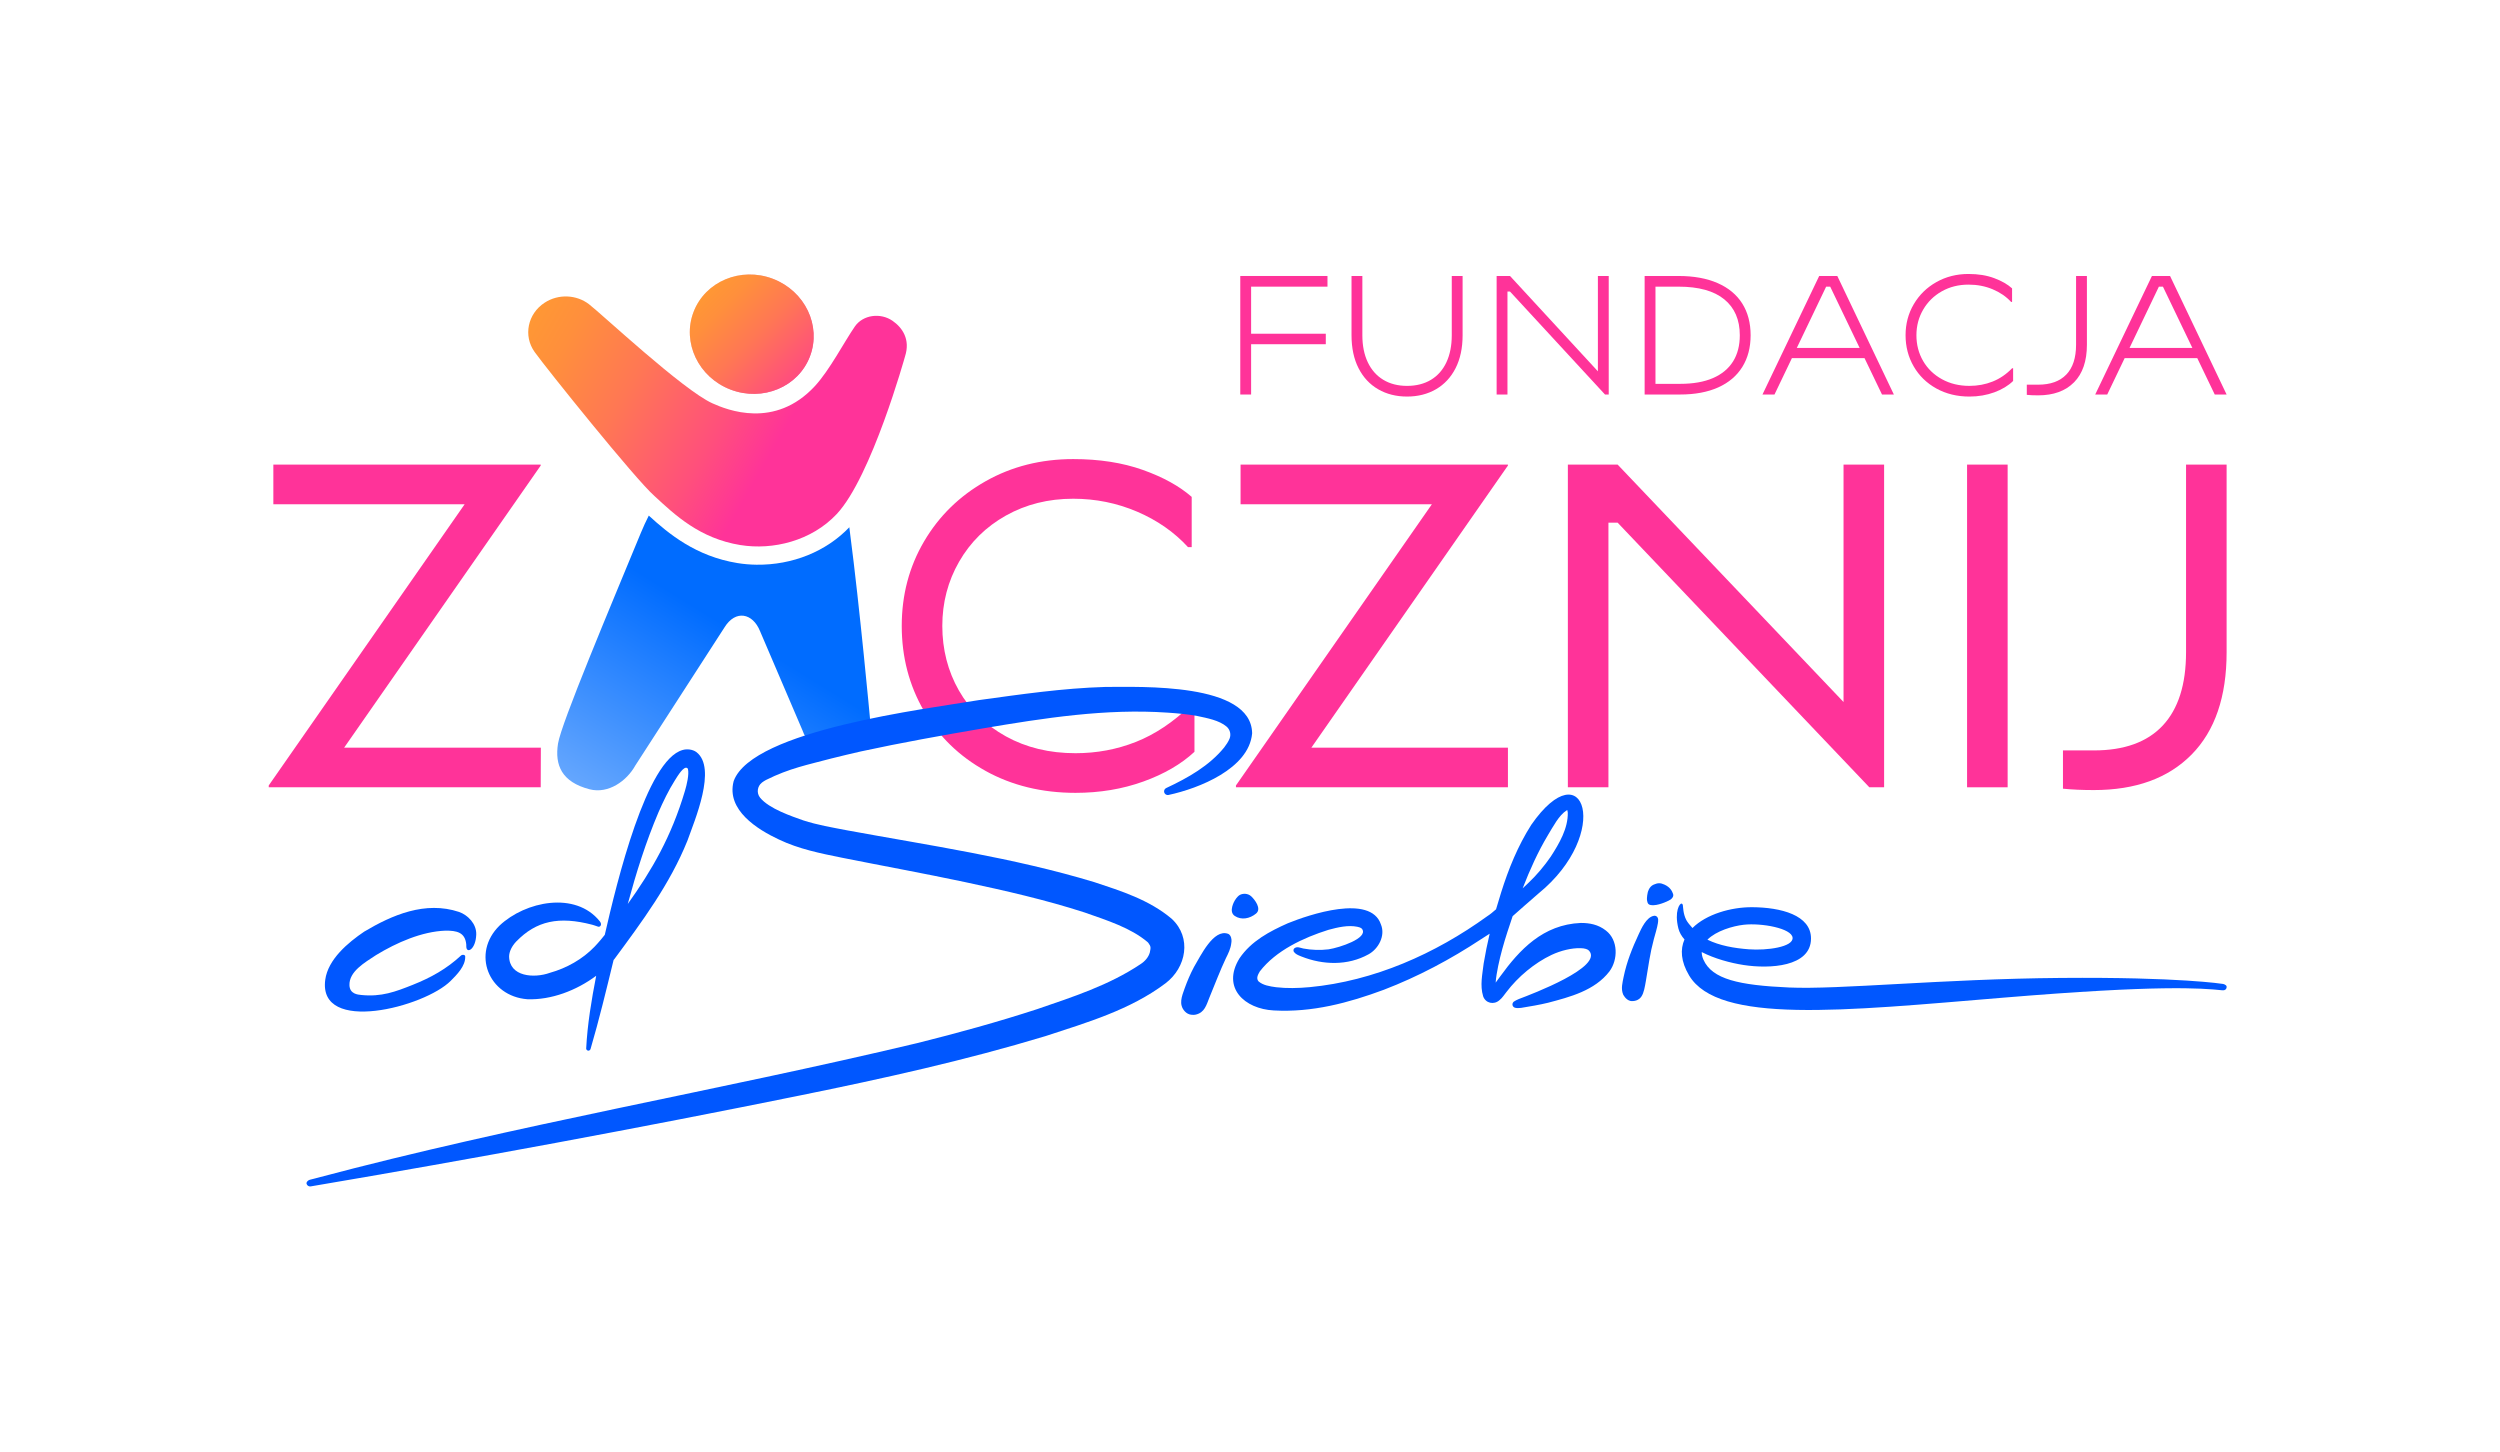 <?xml version="1.0" encoding="UTF-8"?>
<svg id="Warstwa_3" xmlns="http://www.w3.org/2000/svg" xmlns:xlink="http://www.w3.org/1999/xlink" version="1.1" viewBox="0 0 2265.7 1316.21">
  <!-- Generator: Adobe Illustrator 29.8.1, SVG Export Plug-In . SVG Version: 2.1.1 Build 2)  -->
  <defs>
    <style>
      .st0 {
        fill: #0057ff;
      }

      .st1 {
        fill: #006cff;
      }

      .st2 {
        fill: #f39;
      }

      .st3 {
        fill: url(#Nowa_próbka_gradientu_11);
      }

      .st4 {
        fill: url(#Nowa_próbka_gradientu_1);
      }

      .st5 {
        fill: url(#Nowa_próbka_gradientu_2);
      }

      .st6 {
        fill: none;
        stroke: #115cd3;
        stroke-linecap: round;
        stroke-linejoin: round;
        stroke-width: 2.21px;
      }

      .st7 {
        fill: url(#Gradient_bez_nazwy_228);
      }
    </style>
    <linearGradient id="Nowa_próbka_gradientu_2" data-name="Nowa próbka gradientu 2" x1="497.86" y1="804.7" x2="700.01" y2="468.34" gradientTransform="translate(76.92 -46.87) rotate(.67)" gradientUnits="userSpaceOnUse">
      <stop offset="0" stop-color="#70adfe"/>
      <stop offset=".55" stop-color="#006cff"/>
    </linearGradient>
    <linearGradient id="Nowa_próbka_gradientu_1" data-name="Nowa próbka gradientu 1" x1="1069.36" y1="-119.18" x2="1370.82" y2="98.4" gradientTransform="translate(-642.21 432.88) rotate(-5.82)" gradientUnits="userSpaceOnUse">
      <stop offset=".26" stop-color="#f93"/>
      <stop offset=".38" stop-color="#ff8f3c"/>
      <stop offset=".57" stop-color="#ff7754"/>
      <stop offset=".81" stop-color="#ff4f7c"/>
      <stop offset=".95" stop-color="#f39"/>
    </linearGradient>
    <linearGradient id="Gradient_bez_nazwy_228" data-name="Gradient bez nazwy 228" x1="336.53" y1="1420.85" x2="447.85" y2="1420.85" gradientTransform="translate(2219.32 244.18) rotate(100.73) scale(1.01 1.06) skewX(-2.12)" gradientUnits="userSpaceOnUse">
      <stop offset="0" stop-color="#f8d4e6"/>
      <stop offset="1" stop-color="#e97eaf"/>
    </linearGradient>
    <linearGradient id="Nowa_próbka_gradientu_11" data-name="Nowa próbka gradientu 1" x1="347.77" y1="731.67" x2="515.28" y2="850.06" gradientTransform="translate(1378.39 -282.81) rotate(78.87)" xlink:href="#Nowa_próbka_gradientu_1"/>
  </defs>
  <g>
    <g>
      <path class="st5" d="M769.73,477.84c-20.96,21.96-51.53,34.34-84.08,33.95-5.85-.07-11.68-.57-17.32-1.49-37.64-6.14-62.18-26.42-80.35-43.03-2.48,4.9-4.89,10.11-7.2,15.69-27.44,66.5-72.16,172.51-75.06,190.92-3.09,19.59,3.35,34.86,28.58,41.43,17.08,4.45,33.75-7.66,41.34-21.34l80.96-125.39c10.06-16.24,25.58-12.92,32.16,3.31l38.68,90.41c5.32,15.8,24.45,23.79,40.76,18.43,13.26-4.36,21.16-16.37,20.31-29.07,0,0-9.25-100.54-18.16-168.73-.22-1.66-.42-3.36-.62-5.08Z"/>
      <g>
        <g>
          <polygon class="st2" points="490.04 421.9 490.04 421.06 247.73 421.06 247.73 456.99 421.11 456.99 243.55 711.84 243.55 713.51 490.04 713.51 490.17 677.58 311.9 677.58 490.04 421.9"/>
          <polygon class="st2" points="1124.3 456.99 1297.68 456.99 1120.12 711.84 1120.12 713.51 1366.61 713.51 1366.61 677.58 1188.47 677.58 1366.61 421.9 1366.61 421.06 1124.3 421.06 1124.3 456.99"/>
          <polygon class="st2" points="1670.76 636.22 1466.04 421.06 1420.92 421.06 1420.92 713.51 1457.69 713.51 1457.69 473.7 1466.04 473.7 1694.15 713.51 1707.53 713.51 1707.53 421.06 1670.76 421.06 1670.76 636.22"/>
          <rect class="st2" x="1782.72" y="421.06" width="36.76" height="292.45"/>
          <path class="st2" d="M1981.17,421.06v170.04c0,29.25-7.04,51.39-21.1,66.43-14.07,15.04-34.89,22.56-62.46,22.56h-27.99v34.68c8.35.84,17.68,1.25,27.99,1.25,37.88,0,67.4-10.72,88.57-32.17,21.16-21.45,31.75-52.36,31.75-92.75v-170.04h-36.76Z"/>
        </g>
        <path class="st2" d="M893.27,698.68c-23.96-13.23-42.61-31.4-55.98-54.52-13.37-23.12-20.06-48.73-20.06-76.87s6.75-53.68,20.26-76.66c13.51-22.98,32.1-41.15,55.77-54.52,23.67-13.37,50.13-20.06,79.38-20.06,23.67,0,44.7,3.28,63.09,9.82,18.38,6.55,33.14,14.69,44.28,24.44v45.54h-3.34c-12.53-13.64-27.93-24.37-46.17-32.17-18.25-7.79-37.54-11.7-57.86-11.7-22.56,0-42.89,5.09-61,15.25-18.11,10.17-32.24,24.09-42.4,41.78-10.17,17.69-15.25,37.12-15.25,58.28s5.01,40.94,15.04,58.49c10.03,17.55,24.23,31.4,42.61,41.57,18.39,10.17,39.41,15.25,63.09,15.25,19.22,0,37.46-3.41,54.73-10.24,17.27-6.82,33.84-17.89,49.72-33.21h3.34v42.19c-11.98,11.14-27.44,20.13-46.37,26.95-18.95,6.82-39.42,10.24-61.42,10.24-30.36,0-57.52-6.61-81.47-19.84Z"/>
        <g>
          <path class="st4" d="M671,493.97c29.44,4.8,64.5-3.73,87.35-28.14,31.52-33.68,61.87-142.88,61.87-142.88,4.97-15.4-2.46-26.05-11.3-32.18-10.86-7.55-26.78-5.61-34.23,5.19-9.65,13.98-22.83,39.53-36.24,54.02-36.26,39.18-79.61,21.49-92.81,15.54-26.6-11.98-100.5-81.13-111.91-89.86-11.22-8.57-27.53-9.55-40.14-1.33-15.44,10.06-19.51,30.03-9.1,44.62l.14.2c10.37,14.54,91.32,115.34,108.43,130.32,18.48,17.09,40.9,38.48,77.94,44.52Z"/>
          <g>
            <ellipse class="st7" cx="681.31" cy="302.91" rx="53.74" ry="56.46" transform="translate(155.53 831.57) rotate(-69.13)"/>
            <ellipse class="st3" cx="681.31" cy="302.91" rx="53.74" ry="56.46" transform="translate(155.53 831.57) rotate(-69.13)"/>
          </g>
        </g>
      </g>
      <g>
        <path class="st0" d="M340.85,865.56c18.83-11.42,41.32-21.31,62.87-22.14,10.26-.06,17.75,1.52,18.83,12.38l.06,2.2c.22,6.56,8.52,2.69,9-11.03.34-9.72-7.62-17.66-15.48-20.47-30.72-10.26-60.72,2.74-86.04,17.81-14.61,9.88-32.82,25.08-35.32,43.63-6.7,49.84,90.13,24.83,113.8.89,5.31-5.37,13.35-13.19,13.05-21.94-.02-1.76-2.5-2.01-3.8-.91-13,12.02-27.14,19.94-43.7,26.54-15.67,6.25-28.45,11.1-46.74,9.21-3.09-.32-10.35-.86-10.67-8.77-.51-12.57,14.07-20.72,24.14-27.4Z"/>
        <path class="st0" d="M536.63,838.04c.64.17,1.28.36,1.91.58l3.4,1.16c1.66.73,4.25-1.54,1.62-4.83-22.09-27.59-67.55-18.05-90.74,3.78-25.84,25.13-10.12,64.17,25.16,66.86,21.63.75,44.34-7.88,62.33-21.27-4.24,21.84-7.94,43.75-9.07,66.06.1,1.46,2.53,3.01,3.9.5,7.85-26.71,14.36-53.82,20.95-80.89.21-.23.42-.46.63-.69,24.96-33.79,50.41-68,66.25-107.35,6.47-18.29,27.03-65.91,8.15-80.35-3.5-2.57-8.68-3.01-12.45-1.89-32.72,8.95-59.46,118.82-70.58,167.52-1.66,2.1-5.15,6.47-9.12,10.61-10.98,11.46-25.45,19.58-40.75,23.84-13.99,5.05-36.73,3.68-36.83-15.1.2-4.39,2.49-9.11,6.42-13.27,18.3-18.87,38.77-23.11,68.84-15.26ZM611.56,707.33c2.57-4.08,8.18-13.59,11.38-11.17.36.27.53.77.56.9,1.1,4.84-1.02,13.87-2.72,19.6-12.39,41.72-29.99,71.98-51.85,102.58,7.63-28.21,16.35-56.07,27.82-83.06,4.38-9.96,9.09-19.75,14.81-28.85Z"/>
        <path class="st0" d="M1371.85,912.68c1.51,1.21,3.92.95,6.69.74,7.93-1.28,16.67-2.76,24.46-4.65,19.66-5.2,42.26-10.98,55.62-28.42,7.85-10.6,8.08-28.37-3.22-37.02-6.92-5.47-14.89-6.91-22.79-6.88-34.3,1.45-55.5,24.39-72.78,48.16,0,0-2.99,4.09-4.33,5.92.27-4.99,1.37-10.18,2.26-15.01,2.14-10.33,5.06-20.64,8.35-30.84,1.55-4.78,3.14-9.57,4.77-14.38,3.4-3.08,6.72-5.93,10.87-9.61,0,0,12.5-10.89,12.5-10.89,66.96-54.51,41.55-131.28-6.43-62.36-12.26,19.22-20.71,40.19-27.34,61.29-1.62,5.09-3.17,10.21-4.64,15.35-2.65,2.36-5.44,4.67-7.98,6.28-47.16,34.09-102.71,58.76-160.97,64.28-10.34.96-20.77,1.19-30.31.07-6.18-.84-12.04-1.82-16.04-5.36-2.25-2.75-.58-5.91,1.19-8.95,14.53-18.91,39.52-30.57,62.23-37.71,8.51-2.31,17.73-4.46,26.05-2.8,3.37.67,4.16,1.61,4.57,2.24,5.27,8.19-20.39,16.65-30.48,18.23-7.45.9-15.46.69-22.9-.74-2.63-.51-5.44-2.12-7.99-.3-.31.22-.69.83-.69.83-.4.87-.33,1.91.25,2.66,1.49,1.93,3.53,2.74,5.53,3.58.38.16.95.38,1.32.53,19.4,7.67,41.75,8.42,60.61-2.01,8.9-4.82,15.58-16.8,11.28-27.12-9.35-27.83-65.34-8.78-84.37-1.05-16.28,7.25-33.19,16.04-43.86,31.86-16.33,26.69,4.71,45.77,31.1,47.15,34.66,1.96,67.8-6.84,99.79-18.75,31.04-11.9,60.53-27.61,88.25-45.9,2.64-1.76,5.18-3.35,7.66-4.92-2.09,8.88-3.93,17.85-5.45,26.96-1.11,9.77-3.54,19.81-.46,29.84,2.26,6.27,9.69,7.95,14.73,3.5,2.82-2.24,4.24-4.9,6.33-7.38,10.58-13.97,25.58-26.43,40.95-33.7,8.48-3.97,18.2-6.3,26.24-6.09,3.95.06,6.58,1.03,7.7,2.28,13.2,14.75-51.48,39.24-63.67,43.83-1.65.76-3.33,1.47-4.47,2.33-1.09.83-1.6,2.36-1.08,3.63.17.41.51,1,.95,1.3ZM1402.88,756.81c4.61-7.5,9.93-18.02,16.96-22.39.22-.14.4-.23.57-.3.19.59.33,1.42.44,2.29.35,14.13-7.64,27.94-15.45,39.97-5.81,8.45-12.44,16.36-20.15,23.71-1.79,1.61-3.54,3.31-5.29,4.99,6.49-16.79,13.89-33.17,22.93-48.27Z"/>
        <path class="st0" d="M1113.51,846.55c-.22-.14-.56-.27-.56-.27-13.24-4.78-24.99,20.33-30.67,29.74-.1.16-.19.32-.27.48-3.28,6.2-6.01,12.64-8.38,19.2-2.55,7.17-5.69,14.57.15,20.89,1.5,1.62,3.49,2.75,5.68,3.03.02,0,.05,0,.07,0,1.1.13,2.75.25,4.32-.14,7.84-1.9,9.49-8.57,12.18-15.35,4.28-10.45,10.15-25.53,14.91-35.58,2.2-4.42,4.44-8.8,4.96-13.9.3-1.52.46-4.3-.93-6.6-.36-.6-.86-1.14-1.46-1.51Z"/>
        <path class="st0" d="M1498.69,830.02c-6.72,1.34-11.26,11.68-13.43,16.33-5.92,12.69-11.01,25.34-13.81,39.07-1.04,5.23-2.55,10.5-.48,15.74,0,0,2.26,4.89,6.49,5.93l.76.14c1.11.12,2.13.03,3.23-.17,3.66-.69,5.27-2.69,6.11-3.91,2.34-3.42,3.17-9.09,4.05-13.99l3.15-19.1c1.07-6.38,2.41-12.72,4.1-18.96.91-3.3,3.18-10.95,3.64-14.28.16-1.15.39-2.52.24-3.82-.18-1.64-1.45-3.07-3.1-3.1-.3,0-.61.03-.93.13Z"/>
        <path class="st0" d="M1508.57,801.75c-3.77-1.74-6.09-1.69-9.96,0-4.29,1.88-5.31,7.13-5.31,7.13,0,0-1.1,4.57-.57,7.48.52,2.91,1.46,4.2,6.17,3.99,5.85-.27,14.12-4.29,15.26-5.22,1.14-.93,2.91-2.64,2.09-5.03-.82-2.39-2.53-5.98-7.69-8.35Z"/>
        <path class="st0" d="M1119.01,830.08c5.99,4.02,13.65,2.53,19.33-2.15,5.25-4.33-1.1-12.52-4.3-15.54-3.2-3.02-7.77-2.74-10.33-1.37-2.56,1.37-4.71,5.16-4.71,5.16,0,0-5.99,9.87,0,13.89Z"/>
        <path class="st0" d="M2017.93,894.01c-.3-1.69-3.27-2.29-3.27-2.29,0,0-39.08-6.34-147.02-5.44-107.93.9-201.01,10.72-246.36,8.67-45.36-2.04-69.62-7.46-77.49-25.2-1.09-2.45-1.57-4.75-1.56-6.92,11.56,5.94,25.86,9.87,38.04,11.75,23.39,3.6,60.86,1.78,61.01-23.92.12-21.37-27.46-28.34-53.3-28.48-19.31-.11-41.67,6.42-54.13,18.87-2.21-2.43-4.47-5.16-5.54-7.16-3-5.61-2.93-12.25-3.19-13.59-.2-1.01-.82-1.3-1.01-1.35-1.86-.66-6.85,7.13-3.04,22.44.9,3.62,2.84,6.96,5.55,10.02-3.93,8.96-3.4,19.88,4.18,32.62,26.34,44.24,139.01,32.24,284.08,20.2,142.22-11.81,179.84-8.7,199.25-6.74,3.13.32,4.06-2.08,3.81-3.48ZM1624.58,849.8c.81,8.49-23.27,11.77-39.71,10.53-13.1-.98-26.46-3.31-37.47-8.72,7.86-7.93,22.96-12.42,33.01-13.53,16.12-1.77,43.37,3.22,44.17,11.71Z"/>
        <path class="st0" d="M286.71,1067.66c183.14-48.68,360.52-78.46,544.63-122.33,36.58-9.13,72.93-19.15,108.53-30.74,32.34-11.07,65.28-21.73,93.67-40.74,4.21-2.67,7.37-6.48,8.53-10.65.89-4.45,1.15-5.29-1.38-8.72-.18-.24-.39-.47-.62-.66-15.28-12.96-36.86-19.74-57.09-26.86-35.1-11.37-71.83-19.77-108.62-27.59-36.87-7.83-74-14.57-111.39-22.06-19.15-3.86-39.13-7.89-57.01-16.47-19.42-9.08-47.81-26.65-41.11-52.71.04-.16.09-.32.15-.47,17.16-46.23,175.27-65.3,222.19-73.19,38.16-5.24,75.64-10.76,114.47-11.92,32.37,0,132.13-4.06,133.12,41.79,0,.17,0,.35-.02.52-3.03,31.78-48.06,49.64-75.77,55.59-1.69.36-3.36-.63-3.87-2.28h0c-.49-1.59.27-3.29,1.78-3.99,19.99-9.36,38.96-20.15,52.53-36.75,1.84-2.4,3.76-5.2,4.9-8.01,1.56-3.85.43-8.29-2.75-10.97-6.68-5.64-17.29-7.62-26.64-9.59-8.72-1.59-17.8-2.42-26.94-3.03-55.71-3.85-111.73,4.91-166.8,14.23-36.98,6.31-74.29,12.99-110.86,20.9-6.72,1.54-20.36,4.73-27.05,6.46-21.04,5.64-37.66,8.74-59.01,19.4-1.08.54-2.73,1.6-3.67,2.34l-.1.08c-4.21,3.31-5.03,9.47-1.66,13.64,8.17,10.12,28.96,16.95,39.12,20.59,13.05,4.25,26.16,6.39,39.82,9.04,74.91,13.79,150.36,24.68,223.97,46.93,24.49,8.11,49.78,16.04,70.16,33.24,18.37,17.1,13.23,44.16-5.63,58.45-32,24.13-71.33,35.57-108.68,47.83-73.14,22.14-147.4,38.51-222.08,53.71-145.65,29.59-297.69,57.74-443.95,82.52-1.75.3-3.42-.84-3.8-2.57-.11-.49.1-1.03.41-1.53.63-1,1.67-1.68,2.82-1.97l5.7-1.45Z"/>
      </g>
    </g>
    <g>
      <polygon class="st2" points="1203.07 259.79 1203.07 250.12 1124.04 250.12 1124.04 357.54 1133.86 357.54 1133.86 311.96 1201.54 311.96 1201.54 302.45 1133.86 302.45 1133.86 259.79 1203.07 259.79"/>
      <path class="st2" d="M1319.16,333.68c-4.25,8.34-10.19,14.7-17.8,19.11-7.63,4.39-16.34,6.6-26.18,6.6s-18.53-2.2-26.16-6.6c-7.63-4.4-13.55-10.77-17.8-19.11-4.25-8.34-6.36-18.29-6.36-29.85v-53.71h9.82v53.71c0,9.41,1.63,17.57,4.91,24.48,3.28,6.91,7.95,12.2,14.04,15.88,6.08,3.68,13.29,5.53,21.56,5.53s15.64-1.84,21.72-5.53c6.08-3.68,10.74-8.97,13.96-15.88,3.22-6.91,4.84-15.06,4.84-24.48v-53.71h9.82v53.71c0,11.56-2.12,21.51-6.36,29.85Z"/>
      <path class="st2" d="M1356.37,250.12h12.13l79.64,86.4v-86.4h9.82v107.42h-3.38l-86.08-93.3h-2.31v93.3h-9.82v-107.42Z"/>
      <path class="st2" d="M1578.96,275.06c-5.06-8.03-12.51-14.2-22.32-18.5-9.82-4.29-21.63-6.44-35.45-6.44h-30.69v107.42h32.07c13.51,0,25.04-2.15,34.61-6.44,9.57-4.3,16.86-10.49,21.87-18.57,5.01-8.08,7.51-17.64,7.51-28.7s-2.53-20.74-7.6-28.77ZM1570.6,327.61c-4.09,6.55-10.16,11.56-18.18,15.04-8.02,3.48-17.93,5.22-29.69,5.22h-22.41v-88.08h20.87c18.31,0,32.16,3.84,41.52,11.51,9.36,7.67,14.04,18.52,14.04,32.53,0,9.31-2.04,17.24-6.14,23.79Z"/>
      <path class="st2" d="M1705.63,357.54h10.74l-51.25-107.42h-16.43l-51.4,107.42h10.89l15.8-32.99h65.79l15.85,32.99ZM1628.4,315.33l26.6-55.55h3.67l26.68,55.55h-56.96Z"/>
      <path class="st2" d="M1754.9,352.09c-8.8-4.86-15.65-11.54-20.56-20.02-4.91-8.49-7.36-17.91-7.36-28.24s2.47-19.72,7.44-28.16c4.97-8.44,11.79-15.12,20.49-20.02,8.7-4.91,18.42-7.36,29.16-7.36,8.7,0,16.42,1.25,23.18,3.76,6.75,2.51,12.17,5.6,16.25,9.29v12.27h-.91c-4.41-4.81-9.95-8.61-16.65-11.43-6.7-2.81-13.99-4.23-21.87-4.23-9.01,0-17.09,2.02-24.25,6.06-7.16,4.04-12.79,9.57-16.87,16.57-4.1,7.01-6.14,14.76-6.14,23.25s2.01,16.37,6.06,23.32c4.04,6.96,9.73,12.46,17.03,16.5,7.32,4.04,15.64,6.06,24.94,6.06,7.47,0,14.48-1.31,21.03-3.92,6.54-2.61,12.42-6.62,17.64-12.04h.93v11.51c-4.39,4.3-10.08,7.73-17.03,10.29-6.95,2.55-14.48,3.84-22.56,3.84-11.16,0-21.12-2.43-29.92-7.29Z"/>
      <path class="st2" d="M1872.68,339.43c5.88-6.14,8.82-15.14,8.82-27.01v-62.31h9.83v62.31c0,14.83-3.89,26.19-11.67,34.06-7.77,7.88-18.62,11.82-32.54,11.82-4.19,0-7.61-.15-10.27-.46v-9.21h10.27c11.16,0,19.68-3.07,25.56-9.21Z"/>
      <path class="st2" d="M2007.19,357.54h10.74l-51.25-107.42h-16.43l-51.4,107.42h10.89l15.8-32.99h65.79l15.85,32.99ZM1929.95,315.33l26.6-55.55h3.67l26.68,55.55h-56.96Z"/>
    </g>
  </g>
  <g>
    <path class="st1" d="M1156.65,761.44"/>
    <path class="st6" d="M1156.65,761.44"/>
  </g>
</svg>